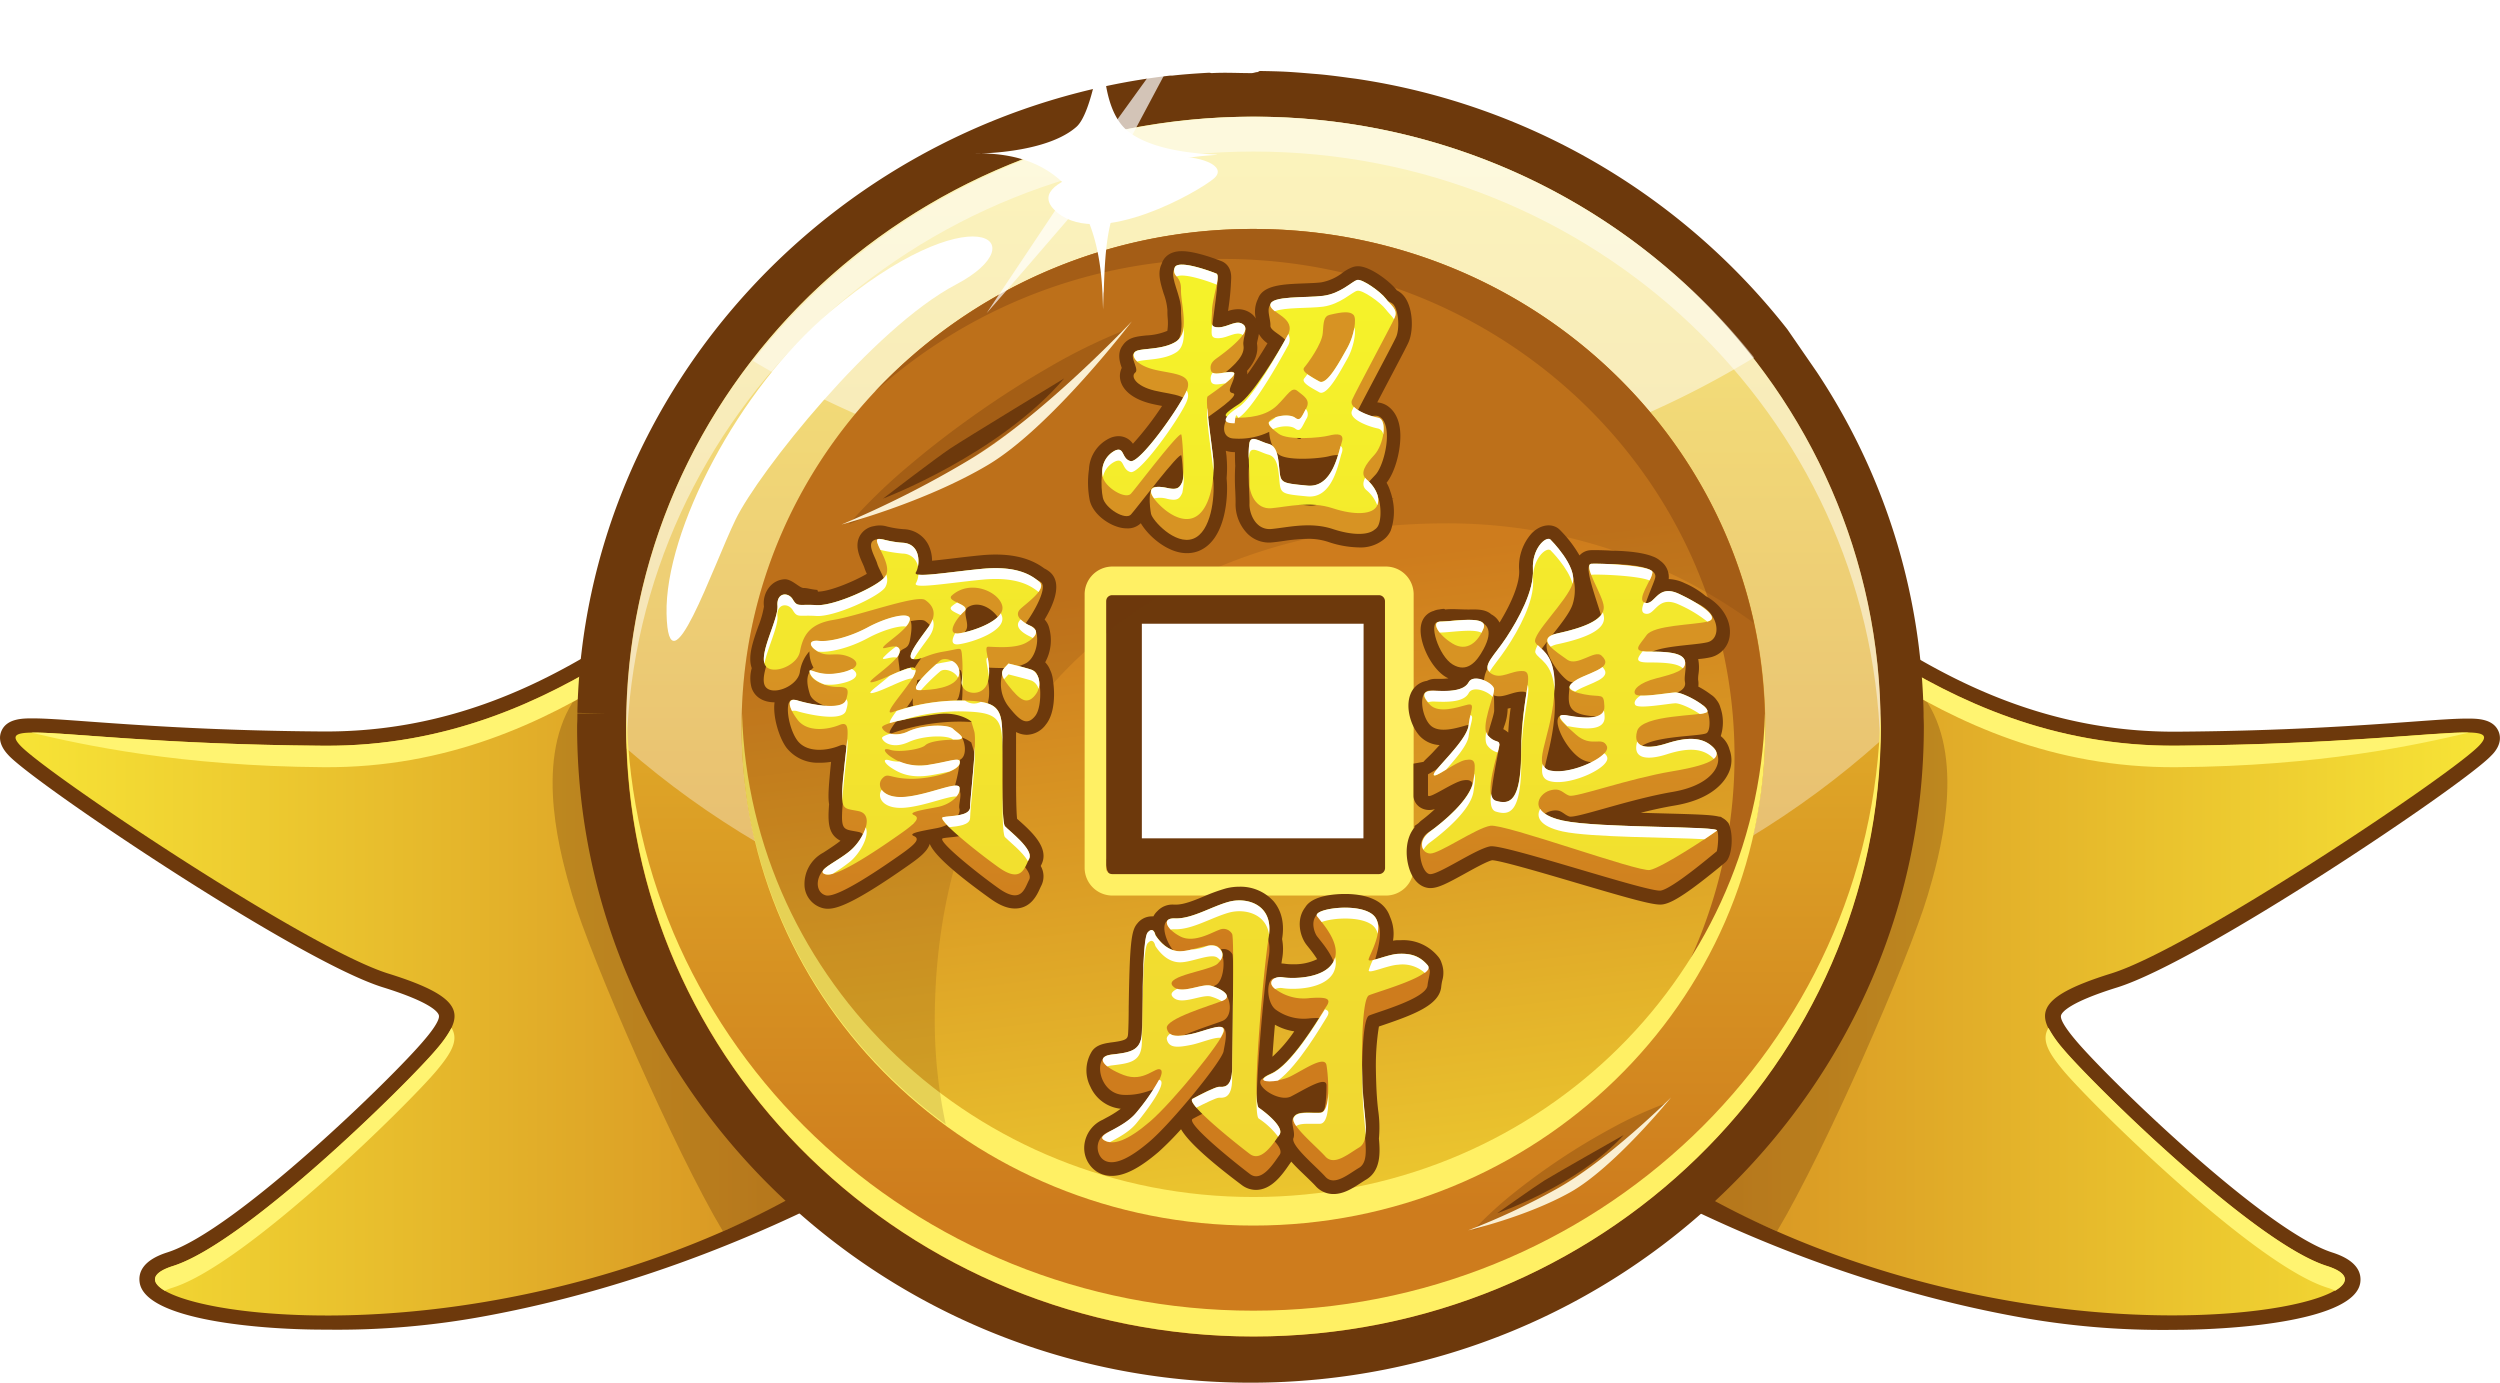 <svg xmlns="http://www.w3.org/2000/svg" xmlns:xlink="http://www.w3.org/1999/xlink" viewBox="0 0 610.37 337.54"><defs><style>.cls-1{mask:url(#mask);filter:url(#luminosity-noclip-2);}.cls-2{mix-blend-mode:multiply;fill:url(#radial-gradient);}.cls-3{isolation:isolate;}.cls-15,.cls-20,.cls-4{fill:#6d390c;}.cls-5{fill:url(#linear-gradient);}.cls-6{fill:#fff471;}.cls-20,.cls-7{opacity:0.32;}.cls-8{fill:url(#linear-gradient-2);}.cls-9{fill:url(#linear-gradient-3);}.cls-10,.cls-11,.cls-16,.cls-19,.cls-26{fill:#fff;}.cls-10,.cls-11,.cls-18,.cls-21,.cls-26{mix-blend-mode:overlay;}.cls-10{opacity:0.35;}.cls-11{opacity:0.49;}.cls-12{fill:url(#linear-gradient-4);}.cls-13{fill:#fff064;}.cls-14{fill:#b06518;}.cls-15{opacity:0.17;}.cls-17{mask:url(#mask-2);}.cls-18{fill:url(#radial-gradient-2);}.cls-19{opacity:0.7;}.cls-21{fill:#faefd2;}.cls-22{fill:url(#linear-gradient-5);}.cls-23{fill:url(#linear-gradient-6);}.cls-24{fill:url(#linear-gradient-7);}.cls-25{fill:url(#linear-gradient-8);}.cls-27{fill:url(#linear-gradient-9);}.cls-28{fill:url(#linear-gradient-10);}.cls-29{fill:url(#linear-gradient-11);}.cls-30{fill:url(#linear-gradient-12);}.cls-31{fill:url(#linear-gradient-13);}.cls-32{fill:url(#linear-gradient-14);}.cls-33{fill:url(#linear-gradient-15);}.cls-34{fill:url(#linear-gradient-16);}.cls-35{fill:url(#linear-gradient-17);}.cls-36{fill:url(#linear-gradient-18);}.cls-37{fill:url(#linear-gradient-19);}.cls-38{fill:url(#linear-gradient-20);}.cls-39{fill:url(#linear-gradient-21);}.cls-40{fill:url(#linear-gradient-22);}.cls-41{filter:url(#luminosity-noclip);}</style><filter id="luminosity-noclip" x="238.24" y="-8488.5" width="61.23" height="32766" filterUnits="userSpaceOnUse" color-interpolation-filters="sRGB"><feFlood flood-color="#fff" result="bg"/><feBlend in="SourceGraphic" in2="bg"/></filter><mask id="mask" x="238.24" y="-8488.5" width="61.23" height="32766" maskUnits="userSpaceOnUse"><g class="cls-41"/></mask><radialGradient id="radial-gradient" cx="532.9" cy="-254.38" r="63.22" gradientTransform="translate(19.52 157.94) scale(0.47)" gradientUnits="userSpaceOnUse"><stop offset="0.09" stop-color="#fff"/><stop offset="0.17" stop-color="#f6f6f6"/><stop offset="0.3" stop-color="#dedede"/><stop offset="0.45" stop-color="#b6b6b6"/><stop offset="0.64" stop-color="#7f7f7f"/><stop offset="0.85" stop-color="#393939"/><stop offset="1"/></radialGradient><linearGradient id="linear-gradient" x1="363.61" y1="228.34" x2="606.56" y2="228.34" gradientUnits="userSpaceOnUse"><stop offset="0" stop-color="#ce7c1d"/><stop offset="1" stop-color="#f7e436"/></linearGradient><linearGradient id="linear-gradient-2" x1="3.8" y1="228.34" x2="246.76" y2="228.34" gradientUnits="userSpaceOnUse"><stop offset="0" stop-color="#f7e436"/><stop offset="1" stop-color="#ce7c1d"/></linearGradient><linearGradient id="linear-gradient-3" x1="306.04" y1="15.02" x2="306.04" y2="295.3" xlink:href="#linear-gradient-2"/><linearGradient id="linear-gradient-4" x1="328.19" y1="353.81" x2="301.42" y2="140.62" xlink:href="#linear-gradient-2"/><filter id="luminosity-noclip-2" x="238.24" y="10.42" width="61.23" height="57.01" filterUnits="userSpaceOnUse" color-interpolation-filters="sRGB"><feFlood flood-color="#fff" result="bg"/><feBlend in="SourceGraphic" in2="bg"/></filter><mask id="mask-2" x="238.24" y="10.42" width="61.23" height="57.01" maskUnits="userSpaceOnUse"><g class="cls-1"><path class="cls-2" d="M268.85,10.42c-16.9,0-30.61,12.76-30.61,28.51S252,67.42,268.85,67.42s30.63-12.76,30.63-28.49S285.75,10.42,268.85,10.42Z"/></g></mask><radialGradient id="radial-gradient-2" cx="532.9" cy="-254.38" r="63.22" gradientTransform="translate(19.52 157.94) scale(0.47)" gradientUnits="userSpaceOnUse"><stop offset="0.09" stop-color="#fff"/><stop offset="1" stop-color="#fff"/></radialGradient><linearGradient id="linear-gradient-5" x1="383.09" y1="165.16" x2="383.09" y2="232.03" gradientUnits="userSpaceOnUse"><stop offset="0" stop-color="#d79323"/><stop offset="1" stop-color="#ce7c1d"/></linearGradient><linearGradient id="linear-gradient-6" x1="356.81" y1="165.16" x2="356.81" y2="232.03" xlink:href="#linear-gradient-5"/><linearGradient id="linear-gradient-7" x1="383.18" y1="64.94" x2="383.18" y2="308.44" gradientUnits="userSpaceOnUse"><stop offset="0.04" stop-color="#f5f22a"/><stop offset="1" stop-color="#f0d332"/></linearGradient><linearGradient id="linear-gradient-8" x1="356.47" y1="64.95" x2="356.47" y2="308.42" xlink:href="#linear-gradient-7"/><linearGradient id="linear-gradient-9" x1="328.41" y1="165.16" x2="328.41" y2="232.03" xlink:href="#linear-gradient-5"/><linearGradient id="linear-gradient-10" x1="290.32" y1="165.15" x2="290.32" y2="232.03" xlink:href="#linear-gradient-5"/><linearGradient id="linear-gradient-11" x1="328.62" y1="64.93" x2="328.62" y2="308.45" xlink:href="#linear-gradient-7"/><linearGradient id="linear-gradient-12" x1="298.74" y1="64.92" x2="298.74" y2="308.45" xlink:href="#linear-gradient-7"/><linearGradient id="linear-gradient-13" x1="284.32" y1="64.94" x2="284.32" y2="308.45" xlink:href="#linear-gradient-7"/><linearGradient id="linear-gradient-14" x1="220.55" y1="165.16" x2="220.55" y2="232.03" xlink:href="#linear-gradient-5"/><linearGradient id="linear-gradient-15" x1="249.2" y1="64.95" x2="249.2" y2="308.43" xlink:href="#linear-gradient-7"/><linearGradient id="linear-gradient-16" x1="222.12" y1="64.93" x2="222.12" y2="308.45" xlink:href="#linear-gradient-7"/><linearGradient id="linear-gradient-17" x1="228.92" y1="64.96" x2="228.92" y2="308.41" xlink:href="#linear-gradient-7"/><linearGradient id="linear-gradient-18" x1="220.34" y1="64.93" x2="220.34" y2="308.45" xlink:href="#linear-gradient-7"/><linearGradient id="linear-gradient-19" x1="320.12" y1="165.16" x2="320.12" y2="232.03" xlink:href="#linear-gradient-5"/><linearGradient id="linear-gradient-20" x1="286.54" y1="165.16" x2="286.54" y2="232.03" xlink:href="#linear-gradient-5"/><linearGradient id="linear-gradient-21" x1="320.01" y1="64.93" x2="320.01" y2="308.44" xlink:href="#linear-gradient-7"/><linearGradient id="linear-gradient-22" x1="286.61" y1="64.93" x2="286.61" y2="308.45" xlink:href="#linear-gradient-7"/></defs><g class="cls-3"><g id="Слой_2" data-name="Слой 2"><g id="Layer_31" data-name="Layer 31"><path class="cls-4" d="M530.76,324.68h0a197.34,197.34,0,0,1-39.14-3.36c-76.43-14.21-132.24-57.67-131.56-59a40.45,40.45,0,0,0,2.61-7.56c3.54-12.84,29.77-89.86,37-105.74,4.51-9.95,6.43-12.68,8.23-14,2.38-2.25,6.29-3.35,11.94-2.8,7.13.68,15.41,6.48,25.9,13.81,19.65,13.77,46.58,32.61,85,32.61h.85c26.38-.19,44.91-1.54,57.18-2.43,6.14-.45,10.56-.77,13.62-.77,2.34,0,6.26,0,7.6,3.07,1.23,2.82-1,5.25-1.79,6-6.66,7.1-70.62,50.14-91.32,56.58-11.6,3.61-13.44,6-13.68,6.81-.39,1.32,2.54,4.84,3.51,6,7.49,9,46.21,46.66,62.76,51.91,6.23,2,7.12,5.11,6.78,7.38C574.85,322.25,547,324.68,530.76,324.68ZM409,283.21c6.85,4.59,37,23.34,83.76,31.2a229.7,229.7,0,0,0,38,3.26c19.77,0,32.48-2.89,37.07-5.07l-.46-.16c-19.9-6.3-60.88-47.92-66-54.1-3.19-3.83-6.19-7.94-4.84-12.47S503,238,514.82,234.35c17.5-5.44,70.66-40.43,85.13-51.93-2.67.11-6.2.37-10.65.69-12.36.89-31,2.26-57.65,2.46h-.89c-40.67,0-69.8-20.39-89.06-33.88-9.26-6.48-17.25-12.07-22.55-12.58-.7-.06-1.37-.1-2-.1-1.55,0-3.66.23-4.77,1.28-.83.68-2.37,2.77-6.37,11.6-7,15.43-32.27,89.54-36.42,104a16.21,16.21,0,0,0,5.33.62c7.36,0,19.06-2.13,30.53-5.55l4.67-1.39Z"/><path class="cls-5" d="M407.64,145.82c-.72-5.11.58-11.24,11.57-10.2a14.81,14.81,0,0,1,1.86.32c.21.05.42.13.64.18.43.12.88.24,1.32.4l.83.31c.41.17.82.32,1.24.51l.95.44,1.21.6c.36.18.71.37,1.06.56s.8.43,1.18.66l1.23.72,1.07.66,1.46.91.81.54c.62.4,1.25.81,1.9,1.25,0,0,0,0,0,0,8,5.34,17.51,12.56,29,19.3h0c17.33,10.18,39.06,19.25,66.31,19.06,60.46-.44,80.61-7,74,0s-70.09,49.49-89.8,55.62-18.41,10.52-11.83,18.4,46.43,47.32,64.39,53-21.47,18-76.22,8.76S405.18,285,405.18,285l-41.57-25S388.52,175.56,407.64,145.82Z"/><path class="cls-6" d="M568.14,309.1c-18-5.69-57.82-45.12-64.39-53a27.23,27.23,0,0,1-3.61-5.15c-1.86,3,.1,6.21,3.61,10.41,6.57,7.89,46.43,47.31,64.39,53a13.76,13.76,0,0,1,2,.77C573.71,313,573.44,310.79,568.14,309.1Z"/><path class="cls-6" d="M419.21,140.88c18.39,1.74,51.68,46.88,112.13,46.43,35.11-.24,58.89-5.46,71.44-8.45-8.3-.16-30.71,2.91-71.44,3.21-60.45.43-93.74-44.69-112.13-46.45-11.48-1.08-12.4,5.66-11.46,10.88C408.55,143,411.47,140.15,419.21,140.88Z"/><g class="cls-7"><path class="cls-4" d="M372.08,233c8.89-27.22,23.24-67.82,35.34-86.85l.84-.2s2.75-10.48,20.67-1.05c16.8,8.82,30.14,20.53,41.62,26.55,9.45,15.07,2.8,38.06.07,47.24-4.58,15.43-25.15,62.55-36.76,81.92-21-8.8-28.68-15.62-28.68-15.62l-37.86-25.38S369.11,248.83,372.08,233Z"/></g><path class="cls-4" d="M34.1,313.14c-.35-2.27.54-5.4,6.78-7.38,16.56-5.25,55.26-42.9,62.76-51.91,1-1.16,3.91-4.68,3.5-6-.25-.84-2.08-3.2-13.68-6.81-20.7-6.44-84.65-49.48-91.32-56.58-.74-.79-3-3.22-1.78-6,1.33-3.07,5.25-3.07,7.59-3.07,3.06,0,7.49.32,13.63.77,12.27.89,30.8,2.24,57.17,2.43h.86c38.46,0,65.37-18.84,85.05-32.61,10.48-7.33,18.76-13.13,25.89-13.81,5.64-.55,9.56.55,11.93,2.8,1.8,1.36,3.72,4.09,8.24,14,7.2,15.88,33.44,92.9,37,105.74a39.74,39.74,0,0,0,2.61,7.56c.68,1.37-55.14,44.83-131.57,59a197.18,197.18,0,0,1-39.13,3.36h0C63.36,324.68,35.51,322.25,34.1,313.14Zm166.12-63.53,4.67,1.39c11.47,3.42,23.17,5.55,30.53,5.55a16.24,16.24,0,0,0,5.34-.62c-4.15-14.5-29.41-88.61-36.42-104-4-8.83-5.55-10.92-6.37-11.6-1.13-1-3.22-1.28-4.77-1.28-.62,0-1.28,0-2,.1-5.3.51-13.3,6.1-22.55,12.58-19.27,13.49-48.39,33.88-89.06,33.88h-.9c-26.61-.2-45.29-1.57-57.64-2.46-4.45-.32-8-.58-10.66-.69,14.48,11.5,67.63,46.49,85.13,51.93,11.83,3.68,17,6.91,18.32,11.52s-1.64,8.64-4.83,12.47c-5.16,6.18-46.13,47.8-66,54.1l-.46.16c4.59,2.18,17.3,5.07,37.08,5.07a229.58,229.58,0,0,0,38-3.26c46.75-7.86,76.91-26.61,83.76-31.2Z"/><path class="cls-8" d="M202.73,145.82c.73-5.11-.59-11.24-11.56-10.2a14.35,14.35,0,0,0-1.87.32c-.21.05-.43.13-.65.18-.43.12-.87.24-1.32.4l-.81.31c-.42.17-.83.32-1.25.51l-1,.44-1.23.6-1,.56-1.19.66-1.22.72-1.08.66-1.45.91-.82.54c-.61.4-1.26.81-1.9,1.25l0,0c-8,5.34-17.5,12.56-29,19.3h0C128,173.19,106.28,182.26,79,182.07c-60.46-.44-80.62-7-74,0s70.08,49.49,89.79,55.62,18.4,10.52,11.83,18.4-46.43,47.32-64.39,53,21.46,18,76.21,8.76S205.19,285,205.19,285l41.57-25S221.85,175.56,202.73,145.82Z"/><path class="cls-6" d="M42.23,309.1c18-5.69,57.81-45.12,64.39-53a27.23,27.23,0,0,0,3.61-5.15c1.86,3-.11,6.21-3.61,10.41-6.58,7.89-46.43,47.31-64.39,53a13.76,13.76,0,0,0-2,.77C36.65,313,36.93,310.79,42.23,309.1Z"/><path class="cls-6" d="M191.17,140.88c-18.4,1.74-51.69,46.88-112.14,46.43-35.11-.24-58.88-5.46-71.43-8.45,8.28-.16,30.7,2.91,71.43,3.21,60.45.43,93.74-44.69,112.14-46.45,11.46-1.08,12.38,5.66,11.44,10.88C201.81,143,198.89,140.15,191.17,140.88Z"/><g class="cls-7"><path class="cls-4" d="M238.3,233c-8.9-27.22-23.26-67.82-35.37-86.85l-.83-.2s-2.74-10.48-20.66-1.05c-16.79,8.82-30.13,20.53-41.63,26.55-9.45,15.07-2.78,38.06-.07,47.24,4.59,15.43,25.15,62.55,36.76,81.92,21-8.8,28.69-15.62,28.69-15.62l37.86-25.38S241.26,248.83,238.3,233Z"/></g></g><g id="Layer_19" data-name="Layer 19"><path class="cls-4" d="M353.88,146.75a13.68,13.68,0,0,0-13.68-13.67h-67a13.67,13.67,0,0,0-13.67,13.67v67a13.68,13.68,0,0,0,13.67,13.68h67a13.69,13.69,0,0,0,13.68-13.68Zm-21,57.93H278.78V152.29h54.14Z"/><path class="cls-4" d="M469.64,175.07l0-1A155.46,155.46,0,0,0,456.73,115a157.36,157.36,0,0,0-13.16-24.17l-7.19-10.43A164.39,164.39,0,0,0,331,19.22L329.3,19c-2.14-.3-4.26-.57-6.37-.79-.83-.08-1.65-.15-2.48-.21l-1-.09c-1.72-.14-3.44-.28-5.16-.38-2.22-.12-4.45-.16-6.73-.2l-.51.27c-.49,0-1,.25-1.45.25h-.33c-3,0-6.14-.19-9.46,0l-.54-.1c-3,.17-6.16.38-9.06.71l-.57,0c-80.8,9.38-143,76.25-144.68,155.59l6.68.12-6.68,0,0,1.15c0,.71-.06,1.4-.06,2.12,0,88.3,73.75,160.14,164.4,160.14S469.7,265.69,469.7,177.4C469.7,176.61,469.67,175.84,469.64,175.07Zm-164.33,140c-78.24,0-141.9-61.75-141.9-137.65,0-.44,0-.88,0-1.32s.05-1.07.05-1.61C165,106.34,218.61,48.87,288,40.8l.55-.06c2.69-.3,5.39-.55,8-.7l.52,0c3-.18,5.68-.26,8-.26l2.26.06c1.94,0,3.89.06,5.85.16,1.48.08,2.95.2,4.73.36l.76.05,1.94.18c1.88.18,3.73.43,5.53.68l1.52.21a142.22,142.22,0,0,1,85.71,46.39l5.08,6.5a137.08,137.08,0,0,1,17.66,29.59,133.26,133.26,0,0,1,11,50.57l.05,1.35c0,.51,0,1,0,1.55C447.2,253.3,383.55,315.05,305.31,315.05Z"/><path class="cls-9" d="M306,28.5c-84.57,0-153.14,66.67-153.14,148.9S221.47,326.3,306,326.3s153.15-66.67,153.15-148.9S390.62,28.5,306,28.5ZM343.4,211.08a4.09,4.09,0,0,1-4.09,4.08H274.13a4.08,4.08,0,0,1-4.08-4.08V145.9a4.09,4.09,0,0,1,4.08-4.09h65.18a4.09,4.09,0,0,1,4.09,4.09Z"/><path class="cls-10" d="M306,28.5c-84.57,0-153.14,66.67-153.14,148.9,0,1.8.08,3.59.15,5.38,39,34,92.72,55.06,152,55.06,60.33,0,114.87-21.78,154-56.87,0-1.19.1-2.37.1-3.57C459.19,95.17,390.62,28.5,306,28.5ZM345.4,213.82c0,2.26-5.15,3.09-7.41,3.09H270.37c-2.26,0-.32-5-.32-7.28V144.29c0-2,1-2.82,2.85-3.2.27-.05.13.72.41.72h65.34c.28,0,0-.77.27-.72,1.87.38,5.82,3.84,5.82,5.81Z"/><path class="cls-11" d="M428.26,87.29a155.77,155.77,0,0,0-244.44.81c34.63,20.79,76.48,33,121.57,33C351.05,121.05,393.38,108.57,428.26,87.29Z"/><path class="cls-11" d="M306.05,37c83.1,0,150.69,64.39,153,144.63.05-1.41.12-2.83.12-4.25,0-82.23-68.57-148.9-153.14-148.9S152.91,95.17,152.91,177.4c0,1.42.07,2.84.11,4.25C155.34,101.41,222.94,37,306.05,37Z"/><path class="cls-12" d="M306,55.9c-69,0-124.94,54.41-124.94,121.5S237,298.88,306,298.88,431,244.49,431,177.4,375.05,55.9,306,55.9ZM343.4,211.08a4.09,4.09,0,0,1-4.09,4.08H274.13a4.08,4.08,0,0,1-4.08-4.08V145.9a4.09,4.09,0,0,1,4.08-4.09h65.18a4.09,4.09,0,0,1,4.09,4.09Z"/><path class="cls-13" d="M306,320C222.56,320,154.71,255,153,174.25c0,1.05-.08,2.09-.08,3.15,0,82.23,68.57,148.9,153.14,148.9s153.15-66.67,153.15-148.9c0-1.06-.07-2.1-.09-3.15C457.37,255,389.53,320,306,320Z"/><path class="cls-14" d="M306,55.9a126.22,126.22,0,0,0-92.45,39.79,126.41,126.41,0,0,1,85-32.47c69,0,124.93,54.38,124.93,121.48a119.14,119.14,0,0,1-32.49,81.71c24.57-22.18,39.93-53.85,39.93-89C431,110.31,375.05,55.9,306,55.9Z"/><path class="cls-13" d="M306,292.25c-67.78,0-122.93-52.53-124.83-118-.05,1.16-.11,2.32-.11,3.49C181.1,244.85,237,299.22,306,299.22S431,244.85,431,177.74c0-1.17-.05-2.33-.09-3.49C429,239.72,373.85,292.25,306,292.25Z"/><path class="cls-15" d="M228.22,249.26c0-78.41,56-121.48,124.94-121.48a126.69,126.69,0,0,1,75.1,24.39C416.32,97.18,366.13,55.9,306,55.9c-69,0-124.95,54.41-124.95,121.5,0,39.7,19.58,74.93,49.85,97.1A120,120,0,0,1,228.22,249.26Z"/><path class="cls-16" d="M285.48,38.29c7.13-.54,14.48,2.17,10.91,5.27s-27.65,17-38.17,8.4S277.09,38.93,285.48,38.29Z"/><path class="cls-16" d="M202.62,76.15c-22.31,18.77-40.34,53.46-39.88,73.72s11.27-11.53,16.87-23.06,33.54-46.7,53.8-57.35S237.51,46.79,202.62,76.15Z"/><g class="cls-17"><path class="cls-18" d="M268.85,10.42c-16.9,0-30.61,12.76-30.61,28.51S252,67.42,268.85,67.42s30.63-12.76,30.63-28.49S285.75,10.42,268.85,10.42Z"/></g><path class="cls-19" d="M240.89,76.44c8.22-9.22,32.38-37.51,32.38-37.51S293.45,1.06,293.94,0c.13-.31-25.79,35.6-25.79,35.6Z"/><path class="cls-16" d="M275.52,32.15c-7.45-5.82-6.1-22.19-6.16-26.82V9.76c0-.71-.05-1.47-.05-1.63V5.33a51,51,0,0,1-.42,5.86S266.71,27.61,262.77,31c-8.86,7.77-31.18,6.28-22.62,6.47C269,38.11,269,66.32,269.31,75.57V70.91c0,.34.05.61.05.78v3.88c.61-21.9.54-35.76,25.76-37.61C303.47,37.32,284.23,38.93,275.52,32.15Z"/><path class="cls-20" d="M406.8,269.36A94.56,94.56,0,0,1,396.24,279c-3.7,2.94-7.52,5.68-11.45,8.28s-8,5-12.12,7.24a92.33,92.33,0,0,1-13,5.88,93.61,93.61,0,0,1,10.55-9.63c3.7-2.94,7.53-5.68,11.45-8.27s8-5,12.13-7.23A95.8,95.8,0,0,1,406.8,269.36Z"/><path class="cls-21" d="M408,267.93s-15.71,15.7-28.24,22.51a171.07,171.07,0,0,1-21.31,9.94s14-3.23,24.78-9.21S408,267.93,408,267.93Z"/><path class="cls-4" d="M396.43,277.11s-16.87,9.55-19.37,11.11-11.54,8-11.54,8S385.15,289.5,396.43,277.11Z"/><path class="cls-20" d="M274.62,80.61a138.49,138.49,0,0,1-15,14.52c-5.26,4.45-10.72,8.63-16.33,12.59s-11.4,7.67-17.38,11.11A135.62,135.62,0,0,1,207.19,128a136.71,136.71,0,0,1,15-14.54c5.27-4.45,10.74-8.63,16.35-12.57s11.41-7.67,17.38-11.11A136.6,136.6,0,0,1,274.62,80.61Z"/><path class="cls-21" d="M276.34,78.46s-22.25,23.63-40.23,34.14a249.39,249.39,0,0,1-30.66,15.46s20.3-5.35,35.76-14.55S276.34,78.46,276.34,78.46Z"/><path class="cls-4" d="M259.83,92.38s-24.2,14.71-27.77,17.08-16.49,12.28-16.49,12.28S243.93,111,259.83,92.38Z"/><path class="cls-13" d="M345.14,211.86a6.79,6.79,0,0,1-6.8,6.79H271.61a6.79,6.79,0,0,1-6.8-6.79V145.12a6.79,6.79,0,0,1,6.8-6.8h66.73a6.79,6.79,0,0,1,6.8,6.8Zm-7-65.06a1.49,1.49,0,0,0-1.5-1.49H271.54a1.49,1.49,0,0,0-1.49,1.49v65.12a1.49,1.49,0,0,0,1.49,1.49h65.12a1.49,1.49,0,0,0,1.5-1.49Z"/></g><g id="Layer_18" data-name="Layer 18"><path class="cls-4" d="M422.22,201.5h0l-.23-.56-.36-.4a3.88,3.88,0,0,0-1-.79l-.49-.32-.55-.07c-1.64-.42-5-.54-13.59-.77l-5.43-.15c2.76-.69,5.58-1.32,8.28-1.77,8.7-1.46,11.88-5.38,13-7.59a7.37,7.37,0,0,0,.41-6.08,6.24,6.24,0,0,0-2.09-3.24s0,0-.05-.05a11,11,0,0,0-.12-7.06,4.66,4.66,0,0,0-.84-1.66,5,5,0,0,0-1.46-1.42,21.63,21.63,0,0,0-3.06-1.94,5.65,5.65,0,0,0-.05-1.7,9.56,9.56,0,0,1,.08-1.29,10.69,10.69,0,0,0-.06-3.73,21.23,21.23,0,0,0,3-.43,6.09,6.09,0,0,0,4.71-5.39c.41-3.63-1.94-7.42-5.88-9.56a20,20,0,0,0-5.13-3.15,9.71,9.71,0,0,0-3.9-1,4.85,4.85,0,0,0-2-4.42l-.43-.34a5.91,5.91,0,0,0-1.48-.77c-2.15-.85-5.5-1.32-9.84-1.4-2.23-.13-4.43-.17-5.34-.12a3.93,3.93,0,0,0-2.69,1.28,29.92,29.92,0,0,0-4.83-6.28l-.33-.29c-1.8-1.36-4.54-.91-6.57,1.24a12.14,12.14,0,0,0-3,8.93c.17,2.92-1.61,7.61-4.79,12.79a4.77,4.77,0,0,0-2-2c-1.54-1.39-3.85-1.19-5.53-1.19h-.13c-2,0-4-.21-5.61,0l-.23-.16a6.66,6.66,0,0,0-1.23.15,4.07,4.07,0,0,0-1.34.35,4.29,4.29,0,0,0-3,3.09C346,156,349.16,163,353,165.29c.21.13.42.22.63.33a15.75,15.75,0,0,1-2.15.13c-.32,0-.65,0-1,0h-.17a4.25,4.25,0,0,0-1.92.48,5.09,5.09,0,0,0-4,3.2c-1.39,3.35.18,8.21,2.44,10.47a7.1,7.1,0,0,0,4.65,2l-1.38,1.49c-1,1.12-2,1.93-2.57,2.62l-2.42.43v7.81c0,2.45,2.62,4.14,5.22,3.29-1,.93-2.09,1.87-3.33,2.8a5.36,5.36,0,0,0-.64.6l-1,.72,0,.34c-2.17,2.61-2.31,6.63-1.37,9.82.89,3,2.7,4.83,5,5h.28c1.89,0,4.18-1.21,8.38-3.53,2.16-1.19,5.4-3,6.67-3.27,2.27.13,13.23,3.37,20.52,5.52,12.5,3.69,18.22,5.31,20.46,5.31a4.09,4.09,0,0,0,.87-.08c2.47-.47,6.51-3.19,14.42-9.69l.65-.54C422.93,209.11,423.21,204,422.22,201.5Zm-53.4-28.65c-.25,1.77-.46,3.77-.59,6a4.62,4.62,0,0,0-1.2-.82c.06-.22.13-.43.19-.64a12.88,12.88,0,0,0,.87-4.38Z"/><path class="cls-22" d="M419,202.6c-5.5-.68-29.91,4.5-37.46,2.83-8.8-1.93-5.92-6.5-3.18-7.33s3.18.69,4.76,1.24,14.43-4.15,25.25-6,12.69-8,10.08-10.34-6.76,2-11.52,3.57-8.37,1.1-7.22-3,15.72-3.64,17-4.61.67-6.94-1.35-6.8-15.38,3.34-16.1,2.37.87-2.77,5.19-3.87,7.36-1.94,6.93-4.16,1.7-6.52-2.48-6.52-8.63,2.65-6.89.15,11.39-2.49,14.85-3.32,3-6.91-2.32-9.4-10.37,5.39-12.83,4.83,2.13-9.63,2.42-11.26c.69-3.79-13.4-3.32-15.71-3.18s3.05,12.65,3.19,15.41-4.09.06-11.6,1.69a3.81,3.81,0,0,0-1.39.59c2.21-2.8,4.7-5.88,5.35-8a11.58,11.58,0,0,0-.26-7.61c-1.09-.83-9.69-1-9.41,4.15s-6.59,12-9.62,16.55c-2.29,3.46-2.86,5.76-1.95,7.39-3,1.23-10.78.73-13.48.62-3.17-.14-2.21,6.31-.05,8.46s6.64.62,8.95,0,.15,1.3-.29,5.05c-.22,1.95-9.22,6.95-9.22,6.95v5.09c0,1.24,6.05-3.18,8.5-3.6s3,.55,2.23,5.12-7.74,5.4-10.91,7.76-1.51,9.82.65,10,11.3-6.23,14.76-6.79,38.74,11.35,41.63,10.8,12.07-8.31,13.61-9.56C419.33,207.75,419.89,202.71,419,202.6Zm-47.56-14.33c0,12.73-2.89,13.29-6.2,12.32s.86-17.55.86-18.8-1.15,4.82-2.88,2.74,1.73-9.69,1.58-11.21c0-.63,0-2.14-.08-3.55,2.27.91,4.66-1.14,7.3-.88C374.88,169.16,371.42,175.53,371.42,188.27Zm6.31-31.61c-1,2.85,3,8.06,4.94,9.46,2.45,1.79,6.74-2.51,8.37-1,3.31,3-7.62.22-7.9,3-.33,3.41-.47,5.63,3.72,6.46s4.75-.55,4.9,2.91-5.77-2.16-9.66-2.85-1,6.45,2.73,9.77,6.35.28,7.51,2.77-7.9,5.8-12.95,4.83-.9-6.08.07-16.87-3.71-11.36-4.58-13.29C374.51,161,375.91,159,377.73,156.66Z"/><path class="cls-23" d="M354.68,162.24c3.47,2.08,5.82-.58,7.51-3.73,5.31-9.91-7.77-6.67-11-6.67C348.63,151.84,351.22,160.16,354.68,162.24Z"/><path class="cls-24" d="M381.52,200.34c-8.8-1.94-5.92-6.51-3.18-7.33s3.18.69,4.76,1.24,14.43-4.15,25.25-5.95,12.26-3.74,9.65-6.09-6.33-2.22-11.09-.7-8.37,1.12-7.22-3,15.72-3.64,17-4.61-5.76-5-7.78-4.84-8.95,1.38-9.67.41.87-2.77,5.19-3.87,7.36-1.94,6.93-4.16-4.76-2.35-8.94-2.35-2.17-1.52-.43-4,11.39-2.49,14.85-3.32-1.59-4.29-6.92-6.78-5.77,2.77-8.23,2.21,1.74-5.81,1.74-7.47-12.55-2.21-14.87-2.08,2.89,7.75,3,10.52-3.75,4.85-11.25,6.47c-5.86,1.27-.14,4.61,2.31,6.41s6.74-2.51,8.37-1c3.31,3-2.89,4.08-5.92,5.88s-2.45,2.77,1.74,3.6,4.75-.55,4.9,2.91-4.9,3-8.8,2.35-1.88,1.25,1.87,4.57,6.35.28,7.51,2.77-8.52,7.06-13.56,6.09-.29-7.33.68-18.13-3.71-11.36-4.58-13.29,7.79-10.11,9.09-14.26-5.43-10.8-5.43-10.8c-1.1-.83-4.52,2.21-4.24,7.34s-3.46,12-6.49,16.61-6.2,7.06-3.75,8.72,5.05-.83,7.94-.56-.58,6.65-.58,19.39-2.89,13.29-6.2,12.32.86-12.46.86-13.71-1.15-.28-2.88-2.35,1.73-9.69,1.58-11.21-5-3.88-6.2-1.67-5.05,2.22-8.22,2.08-3.32,1.25-1.16,3.4,6.64.61,8.95,0,.86,1.31.43,5.05-8.51,10.79-8.51,12,5.34-3.18,7.79-3.6,2.59.56,1.88,5.13-7.36,10-10.54,12.32-2.16,5.25,0,5.39,11.25-6.22,14.72-6.78,36.06,11.35,38.95,10.8,14.71-8.31,16.25-9.55S390.32,202.28,381.52,200.34Z"/><path class="cls-25" d="M354.68,157.15c3.47,2.08,6.21-.41,7.51-3.73s-7.19-1.66-10.39-1.67C349.21,151.75,351.22,155.07,354.68,157.15Z"/><path class="cls-26" d="M391.23,162.84c-1.37,1.13-4.29,2-6.11,3-2.34,1.39-2.51,2.29-.55,3l.55-.34C388.08,166.76,394,165.66,391.23,162.84Z"/><path class="cls-26" d="M391.76,175a8.19,8.19,0,0,0-.17-1.55c-.9,2.25-5.21,1.86-8.63,1.25-3-.54-2.47.53-.28,2.61l.28,0C386.86,178.08,391.9,178.49,391.76,175Z"/><path class="cls-26" d="M402.72,141.72a5.7,5.7,0,0,0,.73-2c0-1.66-12.55-2.21-14.87-2.08-.86.06-.67,1.17-.08,2.68l.08,0C390.57,140.17,400.05,140.56,402.72,141.72Z"/><path class="cls-26" d="M378.78,190.81c5,1,14.71-3.6,13.56-6.09a1.8,1.8,0,0,0-.66-.8c-2.22,2.37-9,5-12.9,4.24a2.41,2.41,0,0,1-2.13-1.65C376.23,188.92,376.56,190.39,378.78,190.81Z"/><path class="cls-26" d="M406.91,184.17c4.76-1.53,8.48-1.66,11.09.69q.22.21.42.42c1.12-.95.8-2-.42-3.07-2.61-2.36-6.33-2.22-11.09-.7-3.48,1.12-6.33,1.19-7.17-.45a.54.54,0,0,0-.05.11C398.54,185.28,402.15,185.69,406.91,184.17Z"/><path class="cls-26" d="M402.44,161.74c3.48,0,7.05.1,8.4,1.42a1.82,1.82,0,0,0,.54-1.72c-.43-2.21-4.76-2.35-8.94-2.35a8.63,8.63,0,0,1-1.39-.09C399.74,160.73,399,161.74,402.44,161.74Z"/><path class="cls-26" d="M399.26,172.12c.72,1,7.65-.28,9.67-.41,1.18-.08,4.1,1.27,6.05,2.6a4.92,4.92,0,0,0,1.73-.41c1.3-1-5.76-5-7.78-4.84-1.57.1-6.09.88-8.38.76C399.24,170.67,398.83,171.54,399.26,172.12Z"/><path class="cls-26" d="M381.52,203c6.88,1.51,27,1.42,34.63,1.9,1.46-1,2.57-1.74,3-2.06,1.55-1.25-28.8-.56-37.6-2.5-3.19-.7-4.83-1.75-5.51-2.84C375,199.25,375.65,201.7,381.52,203Z"/><path class="cls-26" d="M401.71,149.83c2.46.56,2.89-4.7,8.23-2.21a31.64,31.64,0,0,1,6.89,4.14h0c3.46-.83-1.59-4.29-6.92-6.78s-5.77,2.77-8.23,2.21a.84.84,0,0,1-.29-.12C400.84,148.43,400.63,149.59,401.71,149.83Z"/><path class="cls-26" d="M391.61,150.81a5,5,0,0,0-.28-1.3c-1,2.11-4.75,3.77-11,5.11-3.13.68-2.95,1.95-1.73,3.26a6.17,6.17,0,0,1,1.73-.61C387.86,155.65,391.76,153.57,391.61,150.81Z"/><path class="cls-26" d="M365.22,198.15c3.31,1,6.2.42,6.2-12.32,0-10.35,2.28-16.5,1.59-18.59a99.87,99.87,0,0,0-1.59,15.94c0,12.73-2.89,13.29-6.2,12.32-.69-.2-1-.86-1.19-1.77C363.78,196,364,197.79,365.22,198.15Z"/><path class="cls-26" d="M358.58,169.22c1-1.88,4.64-.47,5.83.92a7.27,7.27,0,0,0,.37-1.91c-.14-1.53-5-3.88-6.2-1.67s-5.05,2.22-8.22,2.08c-2.87-.12-3.25,1-1.7,2.8a5.37,5.37,0,0,1,1.7-.15C353.53,171.43,357.42,171.43,358.58,169.22Z"/><path class="cls-26" d="M374.88,159.39c.74,1.66,4.27,2.32,4.66,9.25.39-8.1-2.7-9.71-4.12-11.16C375,158.32,374.7,159,374.88,159.39Z"/><path class="cls-26" d="M349.2,205.63c3.18-2.36,9.81-7.76,10.54-12.32.35-2.28.5-3.67.25-4.43-.06.52-.15,1.11-.25,1.78-.73,4.56-7.36,10-10.54,12.32-2.13,1.57-2.37,3.4-1.64,4.47A5.43,5.43,0,0,1,349.2,205.63Z"/><path class="cls-26" d="M359,174.61a22.67,22.67,0,0,0-.44,2.48c-.43,3.74-8.51,10.79-8.51,12,0,.63,1.35-.18,3-1.19,2.35-2.64,5.26-6,5.52-8.2C358.94,176.65,360,174.8,359,174.61Z"/><path class="cls-26" d="M363.2,182.09a4.53,4.53,0,0,0,2.44,1.62,12,12,0,0,0,.44-1.92c0-1.24-1.15-.28-2.88-2.35a1.94,1.94,0,0,1-.35-.72C362.62,180.16,362.63,181.42,363.2,182.09Z"/><path class="cls-26" d="M374.3,141.67c-.28-5.12,3.14-8.17,4.24-7.34,0,0,4.41,4.36,5.4,8.22l0-.07c1.3-4.16-5.43-10.8-5.43-10.8-1.1-.83-4.52,2.21-4.24,7.34s-3.46,12-6.49,16.61c-2.85,4.31-5.83,6.76-4.11,8.42.81-1.45,2.48-3.3,4.11-5.77C370.84,153.71,374.59,146.79,374.3,141.67Z"/><path class="cls-26" d="M361.69,154.49a11.67,11.67,0,0,0,.5-1.07c1.3-3.33-7.19-1.66-10.39-1.67-1.58,0-1.44,1.24-.31,2.68a2.72,2.72,0,0,1,.31,0C354.26,154.4,359.84,153.43,361.69,154.49Z"/><path class="cls-4" d="M351.1,233.54a11,11,0,0,0-8.93-4l-1,0a10.61,10.61,0,0,0-1.07.12,10.08,10.08,0,0,0-.73-5.82,6.94,6.94,0,0,0-2.63-3.51c-2.47-1.71-5.9-2.07-8.34-2.07s-8,.34-9.73,3.26c-2.31,3-1.26,7.11.28,9.11l.55.7a29.51,29.51,0,0,1,2.08,2.85,12.68,12.68,0,0,1-6,1.24,11.71,11.71,0,0,1-1.82-.11,6.84,6.84,0,0,0-.9-.08c.06-.42.11-.79.17-1.12a13.14,13.14,0,0,0,0-4.77l0-.15c.76-4.63-.71-7.52-2.08-9.14a10.89,10.89,0,0,0-8.38-3.56,13.16,13.16,0,0,0-3.33.43,44.09,44.09,0,0,0-5.33,1.94c-2.4,1-4.87,2-6.79,2h-.52a5,5,0,0,0-4,1.56,4.64,4.64,0,0,0-1,1.31,3.87,3.87,0,0,0-.48,0,4.5,4.5,0,0,0-3.44,1.73c-1.44,1.66-1.87,4.39-2.11,20.47,0,2.78-.07,5.18-.14,6.28-.1,1.39-.13,1.81-4.32,2.32l-.41.07-.44.07c-1.08.22-3,.61-3.9,2.4a8.72,8.72,0,0,0-.12,8.29,9.11,9.11,0,0,0,7.39,5.34,25.19,25.19,0,0,1-3.59,2.23l-.83.46a7.64,7.64,0,0,0-4.48,6.32,6.94,6.94,0,0,0,3,6.31,6.72,6.72,0,0,0,3.72,1.07c3.13,0,6.79-1.88,11.49-5.92a74.08,74.08,0,0,0,5.41-5.47c1.27,2.21,4.87,6.16,14.82,13.62a5.75,5.75,0,0,0,3.46,1.19c3.83,0,6.44-3.75,8-6l.42-.6c.07-.09.14-.2.21-.31,1,1.16,2.29,2.37,3.64,3.67.9.87,1.75,1.69,2.26,2.25a5.8,5.8,0,0,0,4.43,2c2.5,0,4.71-1.44,6.66-2.71.45-.29.87-.57,1.28-.81,3.67-2.16,3.43-6.75,3.13-10a29.57,29.57,0,0,0-.2-7.06c-.11-1-.22-2.09-.29-3.19-.12-1.59-.21-4.11-.25-6.65a60.15,60.15,0,0,1,.74-10.48l1-.34c7.83-2.66,13.84-5,14.22-9.42a13.5,13.5,0,0,1,.24-1.44,6.71,6.71,0,0,0-.17-4.33A4.17,4.17,0,0,0,351.1,233.54ZM310.66,258c.18-2.58.38-5.23.61-7.82a13.54,13.54,0,0,0,4.72,1.62A34.83,34.83,0,0,1,310.66,258Z"/><path class="cls-27" d="M347.5,236.05c-2.6.12-13.36,4-13.36,3.16s5.6-13.48.87-15.1c-17.23-5.92-14.72,2.84-13.42,4.53,1.64,2.13,6.21,7.13,3.9,11.2s-11.84-.65-14.15-1-2.3,6.13.3,7.78a11.59,11.59,0,0,0,8.22,2c3.75-.26,5.34,0,4,2s-13,12.22-14.11,12.32c-5.76.55,2,6.52,5.46,4.75s8.65-5.13,8.65-2.68c0,12.69-4.27,7.3-7,7.42s-.35,3.65-1.07,5.44,5.63,7,7.79,9.42,5.63-.64,8.23-2.17,1.44-6.36,1-12.22-.58-24.06,1.44-24.95,14-4.15,14.28-7.38C348.79,238.08,350.09,235.92,347.5,236.05Z"/><path class="cls-28" d="M307.32,275.36c-1.74-1.14,1.15-33.86,2.45-41.76s-5.34-9.67-9.67-8.53-9.93-.35-14.15-.5c-3.46-.13-1,7.38,2.32,9,1.93,1,4.26.42,6.18-.31-2.08,1.59-4.59,3.87-6.33,3.87-2.88,0-4.9-2.16-6.05-3.94,0,0-.43-2.29-1.88-.63s-1.15,20.62-1.44,24.78-3.6-.33-7.79.18-2.7,9.53,3.32,9.79c5.45.23,7.93-2.29,9.09-1.27s-5.46,8.62-11,9.73-5,6.06-2.88,7.45,5.77.13,11.25-4.58,17.6-19.6,18-22,1.57-6.52-1.53-5.91-11.83,7.56-12.33,5.25,10.75-5.58,13.58-6.73,2-6.6-.29-7.24-10.05,6-11.92,3.55,9.24-3.69,11-5.35,2-7.13.44-8.27a2.41,2.41,0,0,1,3.17,1c.58,1,0,27.62,0,32.72s-2.3,4.58-3.17,4.58-4.62,1.91-6.49,2.93,11.11,11.33,14,13.49,5.93-2.93,7.22-4.71S309,276.51,307.32,275.36Z"/><path class="cls-29" d="M341.36,232.88c-2.6.13-7.22,2.3-7.22,1.4s4.77-8.4.73-11.19-14.58-1.07-13.28.63c1.64,2.13,6.21,7.13,3.9,11.2s-9.95,4.07-12.26,3.69-4.19,1.41-1.59,3.06a11.58,11.58,0,0,0,8.22,2c3.75-.25,5.34,0,4,2s-8.28,14.13-13.52,16.43,1.41,2.41,4.87.63,8.22-5.09,8.65-2.67,1.16,11.46-1.58,11.58-5.78-.51-6.5,1.28,5.63,7,7.79,9.42,5.63-.64,8.23-2.17,1.44-6.36,1-12.22-.58-24.06,1.44-24.95,16.45-4.84,14.28-7.39S344,232.76,341.36,232.88Z"/><path class="cls-30" d="M307.32,270.44c-1.74-1.14,1.15-33.86,2.45-41.76s-5.34-9.68-9.67-8.53-9.05,4.23-13.27,4.08c-3.46-.13-1.88,2.8,1.44,4.45s7.8-1.14,9.38-1.65a2.41,2.41,0,0,1,3.17,1c.58,1,0,27.62,0,32.72s-2.3,4.58-3.17,4.58-4.62,1.91-6.49,2.93,11.11,11.33,14,13.49,5.93-2.93,7.22-4.71S309,271.59,307.32,270.44Z"/><path class="cls-31" d="M290.81,252.46c-3.1.6-5.43.92-5.93-1.39s10.75-5.58,13.58-6.73-.52-3.06-2.83-3.69-7.51,2.42-9.38,0,9.24-3.69,11-5.34,1.6-3.06,0-4.21-6.2,1.15-9.09,1.15-4.9-2.17-6.05-3.95c0,0-.43-2.29-1.88-.63s-1.15,20.62-1.44,24.79-3,4.49-7.21,5-2.31,3.05,2.74,5,7.93-2.29,9.09-1.27-2.6,6.36-5.92,10.44-10.1,5.35-7.93,6.74,5.77.13,11.25-4.58,17.6-19.6,18-22S293.9,251.85,290.81,252.46Z"/><path class="cls-26" d="M323.9,248.39c.73-1.14.53-1.71-.43-1.95-2,3.24-8.27,13.62-13.09,15.73-3.8,1.66-1.33,2.18,1.64,1.65C317,260.17,322.73,250.23,323.9,248.39Z"/><path class="cls-26" d="M348.57,235.68c-2.16-2.54-4.61-2.92-7.21-2.8-1.84.09-4.68,1.2-6.19,1.53a17.3,17.3,0,0,0-1,2.53c0,.89,4.62-1.28,7.22-1.41a8.16,8.16,0,0,1,6.47,2C348.7,236.91,349.06,236.26,348.57,235.68Z"/><path class="cls-26" d="M313.23,241.26c2.31.39,9.95.39,12.26-3.68a5.31,5.31,0,0,0,.47-3.87,4.74,4.74,0,0,1-.47,1.21c-2.31,4.07-9.95,4.07-12.26,3.69s-4,1.25-1.88,2.85A3.45,3.45,0,0,1,313.23,241.26Z"/><path class="cls-26" d="M334.87,225.73a3.67,3.67,0,0,1,1.48,2.25c.33-1.91.13-3.78-1.48-4.89-4-2.81-14.58-1.07-13.28.63l1.1,1.39C325.39,224.08,331.89,223.67,334.87,225.73Z"/><path class="cls-26" d="M322.32,274.37c1.81-.09,2.11-4.08,2-7.48-.12,2.54-.62,4.76-2,4.82-2.75.13-5.78-.51-6.5,1.28-.18.45.09,1.12.63,1.92C317.67,274.09,320.08,274.47,322.32,274.37Z"/><path class="cls-26" d="M332.85,270.67c.17,2.35.46,4.54.58,6.41.21-2.29-.32-5.48-.58-9.06-.14-1.8-.24-4.78-.27-8.07C332.56,264.23,332.68,268.39,332.85,270.67Z"/><path class="cls-26" d="M300.1,222.8c3.67-1,9,.18,9.73,5.35.9-7.43-5.5-9.12-9.73-8s-9.05,4.23-13.27,4.08c-2.42-.09-2.37,1.31-1,2.73a3.71,3.71,0,0,1,1-.08C291.05,227,295.78,224,300.1,222.8Z"/><path class="cls-26" d="M300.82,263.42c0-3.56.29-17.65.25-26.14,0,8.51-.25,20.27-.25,23.49,0,5.09-2.3,4.58-3.17,4.58s-4.62,1.91-6.49,2.93c-.46.24,0,1.05.92,2.15,2-1,4.83-2.43,5.57-2.43S300.82,268.51,300.82,263.42Z"/><path class="cls-26" d="M307.32,270.44c-.32-.21-.49-1.5-.53-3.5-.06,3.49.08,5.86.53,6.15a19,19,0,0,1,4.72,4.42c.12-.16.22-.32.32-.45C313.66,275.28,309,271.59,307.32,270.44Z"/><path class="cls-26" d="M277.45,274.24c3.32-4.07,7.07-9.42,5.92-10.44a.69.69,0,0,0-.41-.15,50.05,50.05,0,0,1-5.51,7.94c-3.32,4.07-10.1,5.35-7.93,6.74a3.16,3.16,0,0,0,1.5.51C272.88,277.82,275.66,276.43,277.45,274.24Z"/><path class="cls-26" d="M290.8,231.85a12.62,12.62,0,0,1-2.68.4c-2.88,0-4.9-2.17-6.05-3.95,0,0-.43-2.29-1.88-.63s-1.15,20.62-1.44,24.79-3,4.49-7.21,5c-2.76.33-2.87,1.55-1.19,2.9a6,6,0,0,1,1.19-.25c4.18-.51,6.92-.83,7.21-5s0-23.14,1.44-24.8,1.88.64,1.88.64c1.15,1.79,3.17,4,6.05,4s7.51-2.29,9.09-1.15a4.15,4.15,0,0,1,.74.69c.87-1.28.57-2.4-.74-3.34a3.43,3.43,0,0,0-2.44-.2A12,12,0,0,1,290.8,231.85Z"/><path class="cls-26" d="M286.25,243.3c1.87,2.42,7.07-.63,9.38,0a11,11,0,0,1,2.62,1.13l.21-.09c2.83-1.15-.52-3.06-2.83-3.69-1.94-.53-5.89,1.52-8.22.77C286.28,242,285.7,242.59,286.25,243.3Z"/><path class="cls-26" d="M284.88,253.72c.5,2.31,2.83,2,5.93,1.39,2.25-.44,5.62-1.91,7.15-1.73a6.13,6.13,0,0,0,.78-1.65c.37-2.42-4.84.12-7.93.73-2.28.44-4.13.72-5.15-.07C285.1,252.85,284.8,253.3,284.88,253.72Z"/><path class="cls-4" d="M256.37,139.7a6.73,6.73,0,0,0-1.41-.92c-3.77-2.81-8.84-3.85-15.55-3.2-2.27.22-4.55.49-6.65.74-1.89.23-3.72.44-5.2.58a8.9,8.9,0,0,0-.91-3.91,7,7,0,0,0-6.05-3.79,22.49,22.49,0,0,1-3.71-.58l-.28-.06a6.15,6.15,0,0,0-3.22-.11,4.82,4.82,0,0,0-3.41,2.29c-1.36,2.37-.22,4.94.62,6.81.16.36.36.81.42,1a11.38,11.38,0,0,0,.62,1.55c-3.16,1.87-9.15,4.34-11.93,4.34l-.16-.42c-1.4-.09-2.43-.46-3.18-.46h-.14c-1.07,0-2.81-2.14-4.62-2.14a5.13,5.13,0,0,0-3.69,1.81,6.22,6.22,0,0,0-1.4,4.84,23.58,23.58,0,0,1-1.39,4.87c-1.31,3.7-2.54,7.22-1.65,10l.06.19a8.94,8.94,0,0,0-.06,4.73c.75,2.35,2.9,3.61,5.63,3.61h0c-.49,3.49,1.15,8.76,2.92,11.1a9.72,9.72,0,0,0,8,3.65,15.73,15.73,0,0,0,2.88-.22c-.08.77-.17,1.62-.25,2.49-.36,3.93-.52,6.19-.24,7.85-.33,4.36-.27,7.39,2.79,8.93-.89.71-2,1.46-3,2.12l-1.2.78a8.67,8.67,0,0,0-4.57,8.36,6,6,0,0,0,4.37,5.17,5.05,5.05,0,0,0,1.31.17c2.26,0,6.37-1.26,19.63-10.57,2.7-1.89,4.66-3.4,5.25-5.27.82,2,4,5.65,14.87,13.43,2.26,1.61,4.15,2.35,5.94,2.35,3.87,0,5.37-3.3,6.09-4.89.12-.25.22-.49.34-.71a5.05,5.05,0,0,0-.15-4.78l.15-.31c2.11-4.06-2.48-8.14-5.51-10.85l-.41-.35c-.1-.9-.22-3-.25-7.84,0-2,0-4,0-5.61,0-2.93,0-5.73,0-7.75a5.71,5.71,0,0,0,2.63.68,5.93,5.93,0,0,0,4.65-2.51c2.3-2.83,2.18-8,1.74-10.69a7.35,7.35,0,0,0-.72-2.66,5.42,5.42,0,0,0-1.19-1.84,11.17,11.17,0,0,0,1-8.29,4.53,4.53,0,0,0-1.14-2.15C257.25,147.58,259.45,142.39,256.37,139.7Z"/><path class="cls-32" d="M254.19,142.2c-1.9-1.66-6.72-1.15-15.23-.32s-16.29,4.44-15.34,2.92-3.83-12.87-8.45-13.15-1.55,4-1,5.95,3.6,6,1.87,8.3-11.86,5-16.18,4.7-5.17,2.78-6.32.84-4-1.66-3.75,1.53-4.19,10.93-3.18,14.12,7.94.82,8.66-2.91a9.5,9.5,0,0,1,2.35-5.16,8,8,0,0,0,1,4c-2.36,1.72-1.35,4.91-.89,6.45.58,1.94,4,3.32,6.63,3.32s3,.42,2.17,3.19-9.85-4.27-12.59-5.08-1.55,6.88.76,9.92,7.22,2.5,10.25,1.25,1.87,2.63,1,11.9-.43,8.31,3.61,9.14-3.35,6-6.88,8c-3.72,2.05-3.94,6.71-1.06,7.49s14.43-7.28,18.18-9.91,4.91-3.88,3.32-4.57,2-1.25,5.63-1.94,5.91-3.18,5.48-4.79c-.36-1.35,1.71-6-2-4.15a2,2,0,0,0,.79-1,37,37,0,0,0,1.36-6.75c1.72-.86,1.31-4,.49-5.42a7.84,7.84,0,0,1,2.27,1.21l.71,2.39c.72,2.4-1,16.16-1,18.51s-5,2.08-6.64,2.49,7.93,8.17,13.56,12.18,6.34.14,7.5-2.07-4.9-6.79-5.91-7.89-.44-18.28-.7-23.95-2.33-6.64-10.27-6.76A50.85,50.85,0,0,0,217.8,179c-2.4.7,3.14-5.18,5.11-8.55-.24,1.72.14,3.15,1.53,3.15,2.88,0,8.8-.55,9.66-3.6a12.75,12.75,0,0,0,.07-6.47c.46,0,.53.31.65,1.07a35.53,35.53,0,0,1,0,7c-.28,3,5.2,4,6.35,0s-1.15-8.53,0-8.6c.59,0,2.25.13,4.11.08a9,9,0,0,0,.94,9.41c2.74,3.46,4.47,4.84,6.49,2.35s1.38-10.4-.22-11a37.14,37.14,0,0,0-5.31-.95,9.09,9.09,0,0,0,3.37-1c2.88-1.66,3.62-7.89,1.31-9a2.34,2.34,0,0,0-2,0C251.85,150.5,255.9,143.69,254.19,142.2ZM229.37,195c-4.58,3.4-15.46,1.86-14,.2s1.75-.14,6.66,0a23.53,23.53,0,0,0,9.14-1.4C230.61,194.11,230.05,194.48,229.37,195Zm-9.7-30.12a4.39,4.39,0,0,0,0-.83c-.14-2.49-.73-3.65,0-4.83s2-.57,2.46-2.78c.23-1.21.65-3.44.23-4.8,1.73-.32,3-.4,3.53,0,2,1.39,3,3.46.87,6.51-1.09,1.52-2.53,3.39-3.46,4.94a2.32,2.32,0,0,0-1.17,0A3,3,0,0,0,219.67,164.87Zm4,3c.07-.6.2-1.24.3-1.86a5.5,5.5,0,0,0,.92-.21A8.9,8.9,0,0,0,223.64,167.87Zm12-10.37c-3.48.52-2.08-1.49-.21-3.15s-1-5,.95-6.17c3.17-1.91,7.42,1.33,8.31,4.79S239.1,157,235.61,157.5Z"/><path class="cls-33" d="M251.86,163.52c-1.6-.56-5.64-1.52-5.64-1.52-1.3,1.52-2.74,1.93,0,5.4s4.47,4.84,6.49,2.35S253.46,164.07,251.86,163.52Z"/><path class="cls-34" d="M245.36,201.73c-1-1.11-.44-18.28-.7-23.95s-2.33-6.65-10.27-6.76a51.13,51.13,0,0,0-16.59,2.88c-2.9.84,5.77-7.89,5.77-10.24s-7.07,2.08-10.39,2.85,6.64-5.07,6.49-7.56-4.76.14-4-1,6.06-4.36,6.48-6.57-5.62-.69-10.23,1.8-9.52,3.6-12,3.32-2.59,1.24-.14,2.63,4.18,0,7.21,1.11,3.18,3.18-2.31,4.15-7.5-1.94-6.92,0,4,3.32,6.63,3.32,3,.42,2.17,3.19-9.09,1-11.83.15-2.31,1.64,0,4.69,7.22,2.49,10.25,1.25,1.87,2.63,1,11.9-.43,8.31,3.61,9.14,1.3,6.78-1.87,9.55-9,5.12-6.07,5.9,14.43-7.28,18.18-9.91,4.91-3.88,3.32-4.57,2-1.25,5.63-1.94,5.91-3.19,5.48-4.8-7.36,1.76-13.13,2.31-7.21-2.77-5.79-4.43,1.75-.14,6.66,0,11.68-1.66,12.26-3.6-1.88-.69-7.07.14-7.79-.69-9.52-1.8-2.46-2.49-.29-1.8,7.5-.14,8.51-1.11,4.33-1.38,7.49-1.38.44-1.52-.71-2.63-7.07-1.11-10.82.59-6.06.24-6.49-.87,8.22-2.63,13.56-3.32,8.23,1.8,8.23,1.8l.71,2.39c.72,2.4-1,16.16-1,18.51s-5,2.08-6.64,2.49,7.93,8.17,13.56,12.19,6.34.13,7.5-2.08S246.37,202.84,245.36,201.73Z"/><path class="cls-35" d="M234.1,164.9c.87-3-3.19-4.85-4.61-3.6-2.41,2.13-7.93,7.2-5.05,7.2S233.24,168,234.1,164.9Z"/><path class="cls-36" d="M239.73,138.88c-8.51.83-17.06,2.35-16.11.83s1.4-6.92-3.22-7.2-6.78-1.94-6.2,0,3.6,6,1.87,8.31-12.41,7.19-16.74,6.92-4.61.55-5.76-1.38-4-1.67-3.75,1.52-4.19,10.93-3.18,14.12,7.94.83,8.66-2.91,2.16-6.78,8.22-7.75,20.34-6.23,22.36-4.85,3,3.46.87,6.51-5.78,7.5-3.9,7.9,3.32-1.12,7.51-1.81,4.2-1.23,4.46.42a35.42,35.42,0,0,1,0,7c-.28,3,5.2,4,6.35,0s-1.15-8.53,0-8.6,6.49.62,9.38-1,3.17-3,.86-4.16-3.84-2.63-2.2-4.15,6.45-4.85,4.54-6.51S248.24,138.05,239.73,138.88Zm-5.51,15.74c-3.48.52-.69-3.7,1.18-5.36s-4.66-2.4-3-3.88c4.45-4,11.4-1,12.29,2.5S237.71,154.11,234.22,154.62Z"/><path class="cls-26" d="M251.86,163.52c-1.6-.56-5.64-1.52-5.64-1.52-1.07,1.25-2.23,1.76-1.08,3.83.3-.37.69-.73,1.08-1.18,0,0,4,1,5.64,1.52a3.08,3.08,0,0,1,1.69,2C254.21,166.09,253.15,164,251.86,163.52Z"/><path class="cls-26" d="M222.77,201.26l.29-.29C222.88,201.07,222.78,201.16,222.77,201.26Z"/><path class="cls-26" d="M213.18,169.16c2.63-.61,7.59-3.5,9.56-3.52a4.68,4.68,0,0,0,.83-2s0,0,0,0a3.49,3.49,0,0,1-.71-.07.57.57,0,0,1-.5-.54,28.26,28.26,0,0,0-5.2,2C214.51,167.35,211,169.66,213.18,169.16Z"/><path class="cls-26" d="M215.64,160.56c-.54.89,2-.39,3.27,0a2.62,2.62,0,0,0,.76-1.61,1,1,0,0,0-.94-1.07A21.34,21.34,0,0,0,215.64,160.56Z"/><path class="cls-26" d="M217.37,185.69c-2.17-.69-1.44.69.29,1.8s4.33,2.63,9.52,1.8c1.88-.3,3.38-.65,4.53-.89,1.37-.56,2.34-1.22,2.54-1.9.57-1.94-1.88-.69-7.07.14a12.82,12.82,0,0,1-7.5-.7A7.73,7.73,0,0,1,217.37,185.69Z"/><path class="cls-26" d="M221.12,197.18c4.79-.46,10.35-2.84,12.36-2.72a2.64,2.64,0,0,0,.77-2.24c-.44-1.6-7.36,1.76-13.13,2.31-3.19.31-5.05-.58-5.84-1.7C214,194.51,215.44,197.73,221.12,197.18Z"/><path class="cls-26" d="M206.85,180.44c-.16,2-.54,4.78-.88,8.41a39.06,39.06,0,0,0-.31,6.59c.05-1.05.16-2.33.31-3.93C206.51,185.78,207.15,182.11,206.85,180.44Z"/><path class="cls-26" d="M211.37,202a12.83,12.83,0,0,1-3.66,5.58c-3.18,2.77-9,5.12-6.07,5.9a3.43,3.43,0,0,0,1.69-.17,41.62,41.62,0,0,0,4.38-3.07C210.14,208.07,212.3,204.08,211.37,202Z"/><path class="cls-26" d="M204.67,167c4.78-.84,5.28-2.53,3.33-3.68a10.75,10.75,0,0,1-3.33,1c-5.47,1-7.5-1.94-6.92,0,.37,1.23,1.89,2.23,3.61,2.8A12,12,0,0,0,204.67,167Z"/><path class="cls-26" d="M211.89,155.79c3.36-1.81,7.45-3.1,9.29-2.83a3.72,3.72,0,0,0,.94-1.62c.42-2.22-5.62-.69-10.23,1.8s-9.52,3.6-12,3.32-2.59,1.24-.14,2.63l0,0h.1C202.37,159.39,207.27,158.28,211.89,155.79Z"/><path class="cls-26" d="M235.64,171.05c-.4,0-.82,0-1.25,0a48,48,0,0,0-15.5,2.55c-1.09,1.46-1.86,2.62-1.61,2.93.94-.28,2.17-.57,3.5-.85a45.68,45.68,0,0,1,13.61-2c7.94.12,10,1.08,10.27,6.76.06,1.12.07,2.69.08,4.49,0-2.9,0-5.5-.08-7.14-.2-4.21-1.39-5.82-5.21-6.43A3.58,3.58,0,0,1,235.64,171.05Z"/><path class="cls-26" d="M236.85,199.67c0-2.11,1.39-13.46,1.15-17.45-.2,5-1.15,13.05-1.15,14.8,0,2.36-5,2.08-6.64,2.49-.53.14.18,1.09,1.55,2.44C233.86,201.73,236.85,201.48,236.85,199.67Z"/><path class="cls-26" d="M194.72,173.66c2.74.82,11,2.61,11.83-.15.49-1.58.54-2.38,0-2.78,0,.05,0,.08,0,.13-.87,2.77-9.09,1-11.83.15-2.06-.61-2.33.63-1.35,2.57A2.4,2.4,0,0,1,194.72,173.66Z"/><path class="cls-26" d="M221.84,178.51a6.71,6.71,0,0,1-4.48.62c-1.33.4-2.15.8-2,1.16.43,1.11,2.74,2.58,6.49.88s9.63-1.71,10.81-.61h.72c3.17,0,.44-1.52-.71-2.63-.71-.68-3.21-.94-5.9-.65l-1.87.29A14.3,14.3,0,0,0,221.84,178.51Z"/><path class="cls-26" d="M245.36,204.38c.75.83,4.34,3.6,5.6,5.87.11-.22.2-.43.31-.63,1.16-2.22-4.9-6.78-5.91-7.89-.52-.56-.62-5.29-.63-10.53C244.72,197.41,244.75,203.72,245.36,204.38Z"/><path class="cls-26" d="M224.44,168.5h.42a47.68,47.68,0,0,1,4.63-4.54c1-.93,3.51-.19,4.4,1.47a2.44,2.44,0,0,0,.21-.53,3,3,0,0,0-1.69-3.54c-.54.11-1.21.24-2,.38-.67.11-1.25.25-1.8.39C225.93,164.51,221.88,168.5,224.44,168.5Z"/><path class="cls-26" d="M251.41,155.37a5.44,5.44,0,0,1,.7.4c1.3-1.18,1.08-2.2-.7-3.05a7.68,7.68,0,0,1-2.21-1.49C247.59,152.75,249.12,154.27,251.41,155.37Z"/><path class="cls-26" d="M235.4,149.26c1-.9-.43-1.53-1.72-2.15a7.49,7.49,0,0,0-1.31.93c-.94.84.83,1.45,2.14,2.13A11.09,11.09,0,0,1,235.4,149.26Z"/><path class="cls-26" d="M253.75,142.06c-1.9-1.66-5.51-4-14-3.18-6.72.65-13.46,1.74-15.53,1.41a4.83,4.83,0,0,1-.58,2.07c-1,1.52,7.6,0,16.11-.83,8.19-.8,11.83,1.35,13.79,3C254.22,143.59,254.48,142.7,253.75,142.06Z"/><path class="cls-26" d="M234.22,154.62a2.38,2.38,0,0,1-1,0c-.9,1.55-1.11,3,1,2.66,3.49-.51,11.33-3.28,10.44-6.74a3.66,3.66,0,0,0-.33-.8C242.78,152.29,237.06,154.2,234.22,154.62Z"/><path class="cls-26" d="M234.94,167.44c.06-1.19.06-2.33,0-3.27,0,.76-.07,1.56-.15,2.34A2.21,2.21,0,0,0,234.94,167.44Z"/><path class="cls-26" d="M189.82,150.53c-.29-3.19,2.59-3.46,3.75-1.53s1.44,1.11,5.76,1.39,15-4.57,16.74-6.92a3.61,3.61,0,0,0,.3-3.21,2.17,2.17,0,0,1-.3.56c-1.73,2.35-12.41,7.19-16.74,6.92s-4.61.55-5.76-1.38-4-1.67-3.75,1.52-4.19,10.93-3.18,14.12c0,0,0,0,0,0C187.35,158.33,190,153,189.82,150.53Z"/><path class="cls-26" d="M241.43,165.21a15.72,15.72,0,0,0-.29-4.64C240.43,160.68,241.18,162.71,241.43,165.21Z"/><path class="cls-26" d="M224.11,138.33c.43-2.17-.05-5.6-3.71-5.82-4.62-.28-6.78-1.94-6.2,0a12.21,12.21,0,0,0,.76,1.75,37.72,37.72,0,0,0,5.44.9A3.75,3.75,0,0,1,224.11,138.33Z"/><path class="cls-26" d="M227.69,151.21a7.4,7.4,0,0,1-.94,1.79c-2.17,3-5.78,7.5-3.9,7.9a1.94,1.94,0,0,0,.24,0c.92-1.6,2.49-3.63,3.66-5.27C228,153.85,228.18,152.39,227.69,151.21Z"/><path class="cls-4" d="M275.06,129h0a4.58,4.58,0,0,0,3.47-1.26c1.84,3.15,6.56,7.31,11.19,7.31a7.73,7.73,0,0,0,2.76-.46c6.91-2.59,7.42-13.65,7-17.7l0-.23a28.18,28.18,0,0,0,0-4.85c0-.49-.12-1.1-.2-1.76a6.53,6.53,0,0,0,1.91.33h.32c0,1,0,2.06.07,3.37a52.78,52.78,0,0,0,0,6c.06,1.28.1,2.49.08,3.16a10.33,10.33,0,0,0,2.72,7.19,7.44,7.44,0,0,0,6.3,2.32c.86-.08,1.8-.21,2.78-.35a43.41,43.41,0,0,1,5.78-.52,15.49,15.49,0,0,1,5,.74,24.49,24.49,0,0,0,7.47,1.36,9,9,0,0,0,5.83-1.71,5.83,5.83,0,0,0,2-2.38,13.94,13.94,0,0,0,.42-7.77l.36-.09-.38,0a12.81,12.81,0,0,0-.5-1.74,10.12,10.12,0,0,0-.91-2.1c2.29-2.83,3.85-9.16,3.23-13.39-.48-3.25-2.06-4.81-3.3-5.55a5.3,5.3,0,0,0-2.21-.68L339,93c2.74-5.2,4.45-8.44,4.87-9.39,1.29-2.88,1.15-8.4-1-11.21a5.4,5.4,0,0,0-1.85-1.52l-.07-.09C339.64,69,334.67,65,331.55,65a4.19,4.19,0,0,0-1.17.17,9.33,9.33,0,0,0-2.55,1.39,12.07,12.07,0,0,1-5.21,2.37c-1.09.15-2.6.2-4.21.26-5.17.2-10.08.38-11.28,3.78a7,7,0,0,0-.52,4.8,4.84,4.84,0,0,0-.84-1,5.38,5.38,0,0,0-3.51-1.28,7.73,7.73,0,0,0-2.44.44,64.42,64.42,0,0,0,.77-8c.08-2.69-1.39-3.74-2.27-4.13-.06,0-6-2.48-9.78-2.48-3.44,0-4.54,2-4.86,2.91,0,.08-.06.15-.08.22s-.12.27-.18.42c-.79,2.17,0,4.53.69,6.82a14.67,14.67,0,0,1,.91,4c0,.54,0,1.18.06,1.88a12.67,12.67,0,0,1-.08,3.21,15.15,15.15,0,0,1-5.14,1.12c-1.92.2-3.43.37-4.65,1.27a4.27,4.27,0,0,0-1.09,1.15c-1.49,1.91-.67,4.29-.24,5.5a4.47,4.47,0,0,0-.37,2.87c.55,2.71,3.32,4.86,7.6,5.88.87.21,1.75.38,2.61.54a74.64,74.64,0,0,1-7.12,9.23,4.25,4.25,0,0,0-3.52-1.85,5.19,5.19,0,0,0-2.14.49,8.85,8.85,0,0,0-5.07,7.63,22.51,22.51,0,0,0,.18,7.51C266.9,125.92,271.71,129,275.06,129Zm31.83-45.11a7.55,7.55,0,0,1,.21-1.09c.09-.39.19-.82.25-1.27a7.15,7.15,0,0,0,2.1,2.29c-1.69,2.83-3.42,5.49-4.94,7.6v-.1a3.29,3.29,0,0,0-.05-.77C306.14,88.64,307.32,86.4,306.89,83.89Z"/><path class="cls-37" d="M303.13,99.05c-.48.36-.92.68-1.29.92a4.76,4.76,0,0,0-.66.5c-2.94,2.21-3.29,6.51.14,6.6a17,17,0,0,0,8.56-1.64c.05,1.93.89,4.46,2.3,5.52,2.21,1.66,10.1,1,12.22.46s3.94-.55,3.17,1.66c-.57,1.63-1.46,6.91-4.38,9.35a5.16,5.16,0,0,1-3.68,1c-6.25-.6-6.54-.6-6.83-3.83s-.58-5.81-2.69-6.37c-1.84-.48-3.63-1.79-4.37-.86a1.05,1.05,0,0,0-.56.82c-.48,1.94.07,7.66,0,9.88s1.45,6.46,5.39,6.09,9.43-1.8,14.91,0c4.7,1.56,8.61,1.58,10.24.16a2.39,2.39,0,0,0,.93-1.07c1-2.21.52-7.36-1.21-8.84s-1.67-1.12.53-3.52,4.44-12.07.94-14.14c-2.06-1.22-7.28,2.79-6.41.76S340,84.22,340.86,82.28s.66-6.19-.59-7.85-7.39-1.65-8.65-1.28-14.72-.58-18.95,0a3.54,3.54,0,0,0-2,.78c-1.83,1.15-.42,3.69-.5,5.58s6.54,3.23,4.23,7.48C312.41,90.6,306.76,96.2,303.13,99.05Zm16,5.08c.06,0,.13-.09.18-.14s-.15.28-.42.77a16.08,16.08,0,0,1-1.33,2.34c-.29.14-.61.08-1.05-.25-.84-.63-2.43-2.62-3.83-3.6,2.1-1.47,3.25.06,4.52,1.12A1.41,1.41,0,0,0,319.15,104.13Z"/><path class="cls-38" d="M276.12,125.62c1.35-1.47,12-15.6,12.31-14.4s.86,10.07.19,11.54-3.81-3.32-6.21-3.87-1.68,5-1.39,6.55,5.87,7.75,10.29,6.09,5.3-10.24,4.91-14.31-2.12-14.77-1.35-15.36S303,96.37,301,96s.7-3,.31-4.75c-.29-1.33-2.87.32-3.67.88,4.5-3.32,6.3-5.71,5.95-7.76s1.72-4.8-.68-4.71-7,4.06-7,1.29S298,67.28,297,66.82s-9.68-3-10.45-.84,1.89,6.39,1.79,9.8,2.26,11.36-9.92,10.16c-4.06-.39,0,4.06-1.23,5s.09,3.32,4.71,4.43,9.81.93,7.69,5.45S278.23,118.24,276,117.69s-2.76-7.15-5.07-6.14-2.24,7.43-1.66,10S274.77,127.1,276.12,125.62Z"/><path class="cls-39" d="M314.39,81.86c-2.3,4.25-8.65,14.68-11.92,16.8s-4.71,3.23-1.15,3.32,7.79-.37,10.48-3,3.56-4.71,5-3.51,3.27,2.12,2.11,4.24-1.44,3.26-2.69,2.32-4.33-.62-5.77.33-.48,1.88,1.73,3.54,10.1,1,12.22.46,3.94-.55,3.17,1.66-2.12,11.17-8.37,10.57-6.53-.6-6.83-3.83-.57-5.82-2.69-6.37-4.16-2.21-4.62-.28.07,7.66,0,9.88,1.45,6.46,5.39,6.09,9.43-1.8,14.91,0,9.9,1.55,10.87-.67-.87-4.89-2.6-6.36-.29-3.6,1.93-6,3.31-8.59.93-9-7.28-2.31-6.42-4.34,9.62-18.27,10.48-20.2-1-3-2.21-4.62-5.77-4.89-7-4.52-4,3.32-8.27,3.87-12.79-.09-12.89,2.22C310.08,76.43,316.7,77.62,314.39,81.86Zm4.05,7.85c.86-1,4.32-5.72,4.51-8.4s.25-4.1,1.64-4.43c3.19-.77,5-.92,5.87,0s.09,5.26-1.54,8.12-4.91,9.23-6.83,8.12S317.57,90.72,318.44,89.71Z"/><path class="cls-40" d="M276.12,120.53c1.35-1.47,12-15.6,12.31-14.4s.86,10.07.19,11.54-1.25,2-3.66,1.47-4.23-.36-3.94,1.21,5.87,7.75,10.29,6.09,5.3-10.24,4.91-14.3-2.12-14.78-1.35-15.37S303,91.28,301,90.91s-5,1.19-5.38-.56.94-2.51,1.92-3.23c4.57-3.36,7.69-6.46,6.05-7.84s-3.65.55-6.05.64-1.64-1.29-1.64-4S298,67.28,297,66.82s-9.43-3.6-10.2-1.48,1.64,1.94,1.54,5.36,2.21,10.42-1.15,12.64-8.75,1.57-10,2.49.09,3.32,4.71,4.43,9.81.92,7.69,5.45S278.23,113.15,276,112.59s-1.44-3.59-3.75-2.58a5.76,5.76,0,0,0-3,6.46C269.87,119.06,274.77,122,276.12,120.53Z"/><path class="cls-26" d="M314.39,84.52a3,3,0,0,0,.15-3,2.3,2.3,0,0,1-.15.32c-2.3,4.25-8.65,15.38-11.92,17.5s-4.71,4-1.15,4h.13c.32-3.49.66-1.14,1-1.38C305.74,99.89,312.09,88.76,314.39,84.52Z"/><path class="cls-26" d="M316.22,104.64c1.25.94,1.54-.19,2.69-2.32a2,2,0,0,0-.09-2.47c-1.07,2-1.38,3.05-2.6,2.14-1-.75-3.17-.68-4.73-.14a9.3,9.3,0,0,1-1.68,1.19c-.17.5.23,1,1,1.74C312.37,104,315.07,103.78,316.22,104.64Z"/><path class="cls-26" d="M322.09,95.77c1.92,1.11,5.19-5.26,6.83-8.12,1.46-2.56,2.23-6.3,1.75-7.72A15.85,15.85,0,0,1,328.92,85c-1.64,2.86-4.91,9.23-6.83,8.12a29.85,29.85,0,0,1-2.89-1.75c-.32.44-.59.79-.76,1C317.57,93.38,320.16,94.67,322.09,95.77Z"/><path class="cls-26" d="M309.68,111c2.12.56,2.41,3.14,2.69,6.37s.58,3.23,6.83,3.83,7.6-8.35,8.37-10.57c.33-.94.17-1.46-.26-1.73-.85,3.09-2.51,10.19-8.11,9.65-6.25-.6-6.53-.6-6.83-3.83s-.57-5.82-2.69-6.37-4.16-2.21-4.62-.28a19,19,0,0,0-.17,4.13,6.83,6.83,0,0,1,.17-1.47C305.52,108.79,307.57,110.45,309.68,111Z"/><path class="cls-26" d="M331.32,71c1.25-.37,5.77,2.86,7,4.52.68.9,1.52,1.62,2,2.39l.19-.42c.87-2-1-3-2.21-4.62s-5.77-4.89-7-4.52-4,3.32-8.27,3.87-12.79-.09-12.89,2.22c0,.55.45,1,1.1,1.55,2.45-1,8.46-.68,11.79-1.12C327.28,74.27,330.07,71.32,331.32,71Z"/><path class="cls-26" d="M333.63,119.68a8.76,8.76,0,0,1,2.61,3.66c.91-2.21-.89-4.85-2.61-6.31a2.8,2.8,0,0,1-.33-.38C332.71,117.82,332.66,118.85,333.63,119.68Z"/><path class="cls-26" d="M336.49,104.63a1.69,1.69,0,0,1,1.21,1.44c.33-2,0-3.85-1.21-4.09-1.71-.33-4.7-1.37-5.94-2.68-.23.45-.39.79-.48,1C329.21,102.32,334.11,104.17,336.49,104.63Z"/><path class="cls-26" d="M296.22,114.79c0,.18,0,.38,0,.59a22.61,22.61,0,0,0,0-3.24c-.27-2.83-1.19-8.88-1.46-12.5C294.31,101.32,295.86,111,296.22,114.79Z"/><path class="cls-26" d="M285,121.8c2.41.55,3,0,3.66-1.48a17.32,17.32,0,0,0,.29-4.91,7.31,7.31,0,0,1-.29,2.26c-.67,1.47-1.25,2-3.66,1.47s-4.23-.36-3.94,1.21a4.12,4.12,0,0,0,.73,1.34A6.24,6.24,0,0,1,285,121.8Z"/><path class="cls-26" d="M297,69.47l.06.06c.27-1.42.37-2.52-.06-2.71-1.06-.46-9.43-3.6-10.2-1.48a1.91,1.91,0,0,0,.5,2.16C289.25,66.51,296,69.06,297,69.47Z"/><path class="cls-26" d="M295.65,93c.26,1.24,1.88.82,3.49.6,1.59-1.29,2.81-2.52,1.89-2.69-1.58-.31-3.93.69-4.94.09A2.21,2.21,0,0,0,295.65,93Z"/><path class="cls-26" d="M272.27,112.66c2.31-1,1.54,2,3.75,2.59s11.45-12.37,13.56-16.89c.64-1.37.61-2.3.13-3l-.13.33c-2.11,4.52-11.35,17.44-13.56,16.88s-1.44-3.59-3.75-2.58a5.76,5.76,0,0,0-3,6.46.14.14,0,0,0,0,.06A5.42,5.42,0,0,1,272.27,112.66Z"/><path class="cls-26" d="M289,79.74a4.53,4.53,0,0,1-1.77,3.6c-3.37,2.21-8.75,1.57-10,2.49-.7.51-.58,1.49.44,2.44,1.78-.61,6.5-.27,9.56-2.28C289,84.83,289.15,82.34,289,79.74Z"/><path class="cls-26" d="M297.57,82.58c2.3-.09,4.26-1.88,5.86-.79.72-1.06.87-1.94.19-2.51-1.63-1.39-3.65.55-6.05.64-1.07,0-1.5-.22-1.66-.75C295.82,81.49,295.36,82.66,297.57,82.58Z"/></g></g></g></svg>